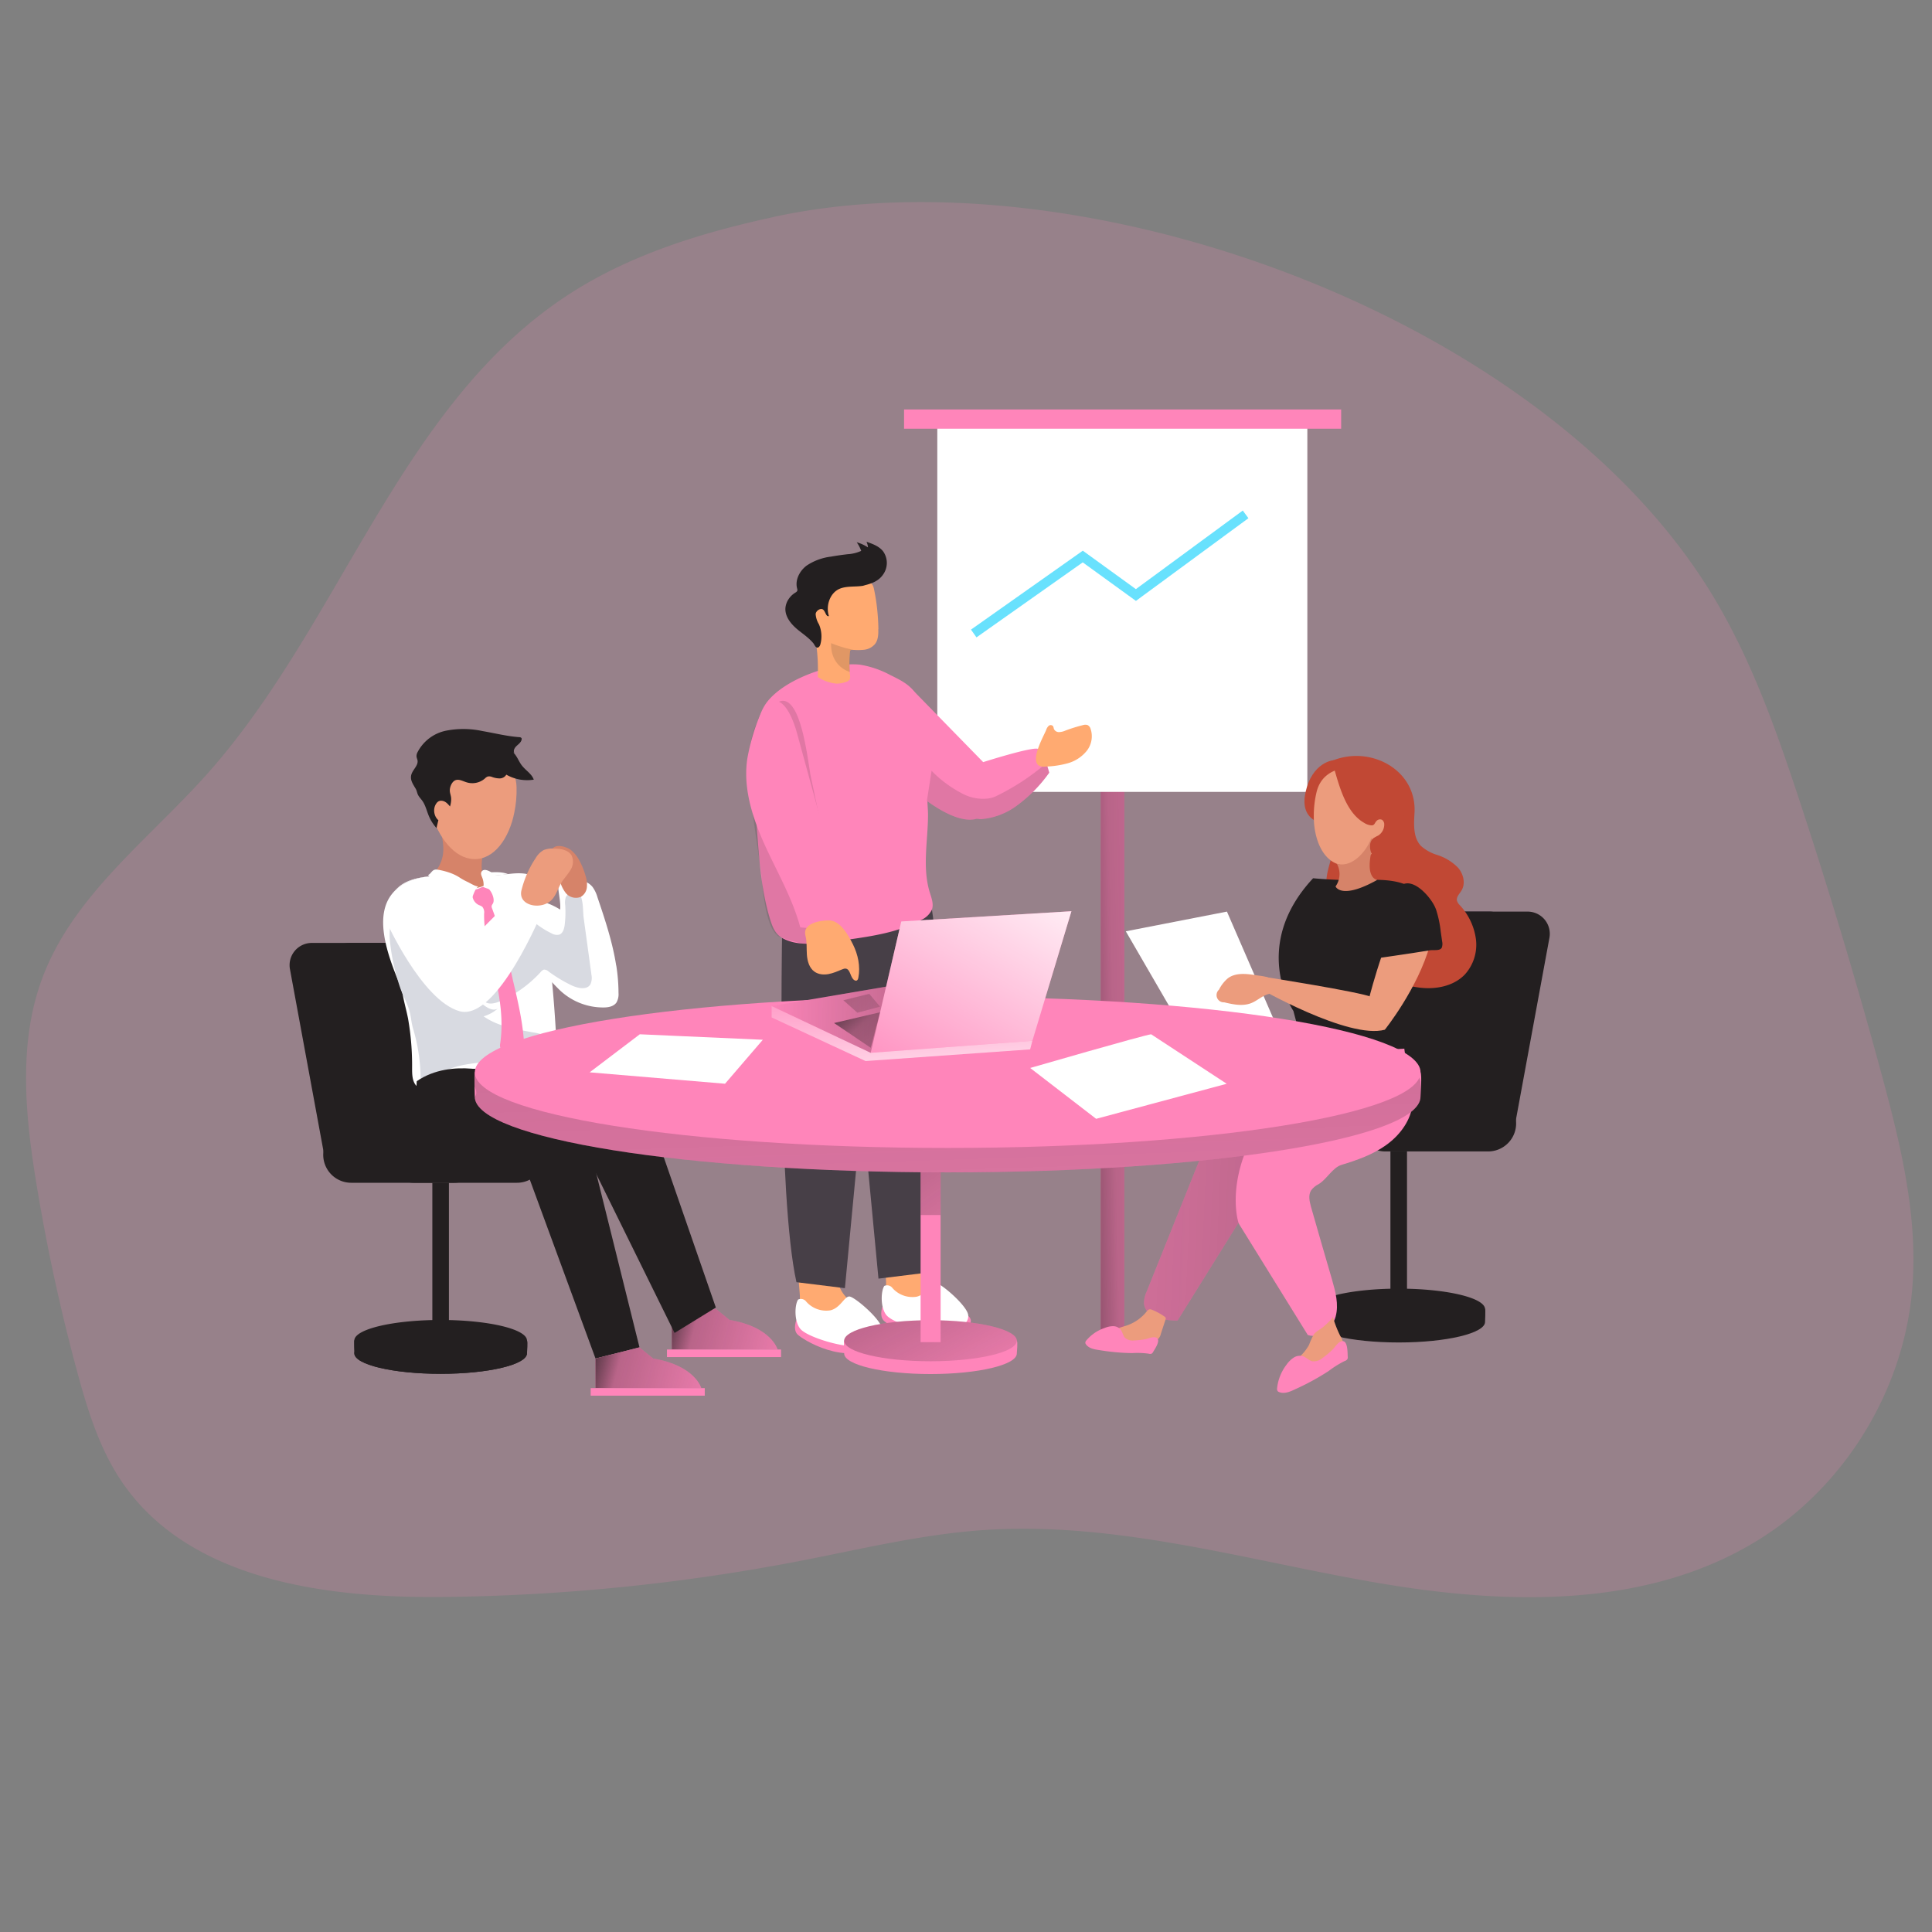 <svg width="256" height="256" fill="none" xmlns="http://www.w3.org/2000/svg"><rect width="100%" height="100%" fill="#808080" stroke="none"/><path opacity=".18" d="M102.579 28.739c-9.59 2.073-19.159 4.997-27.371 10.373-22.318 14.607-30.019 43.545-47.77 63.452-7.741 8.678-17.674 16.036-21.785 26.911-3.267 8.642-2.325 18.258-.83 27.371a250.358 250.358 0 005.417 24.97c1.372 5.054 2.944 10.153 5.878 14.49 8.801 12.995 26.757 15.457 42.45 15.304a263.882 263.882 0 0047.81-4.849c7.896-1.536 15.755-3.441 23.778-4.004 17.418-1.229 34.56 3.866 51.758 6.876 17.198 3.011 36.034 3.651 50.913-5.478 11.418-7.004 19.241-19.553 20.511-32.891.921-9.743-1.454-19.466-4.014-28.913a707.594 707.594 0 00-10.88-36.28c-3.052-9.257-6.323-18.524-11.336-26.885-22.395-37.381-83.65-59.29-124.529-50.458v.01z" fill="#FF85BA"/><path d="M148.982 103.076h-3.139v74.542h3.139v-74.542z" fill="#FF85BA"/><path d="M148.982 103.076h-3.139v74.542h3.139v-74.542z" fill="url(#paint0_linear_2188_3025)"/><path d="M173.23 55.895h-49.034v49.035h49.034V55.895z" fill="#fff"/><path d="M177.71 54.257h-57.918v2.55h57.918v-2.55z" fill="#FF85BA"/><path d="M129.024 83.942l14.449-10.199 7.04 5.1 14.535-10.686" stroke="#68E1FD" stroke-width="1.26" stroke-miterlimit="10"/><path d="M186.435 152.565h-2.197v20.311h2.197v-20.311z" fill="#231F20"/><path d="M173.901 175.165c0 1.506 5.12 2.719 11.438 2.719 6.318 0 11.438-1.219 11.438-2.719 0-.138.082-1.561 0-1.694-.814-1.311-5.693-1.03-11.438-1.03-5.53 0-10.373-.215-11.438 1.03-.154.179 0 1.505 0 1.694z" fill="#231F20"/><path d="M185.339 176.189c6.317 0 11.438-1.217 11.438-2.718 0-1.502-5.121-2.719-11.438-2.719s-11.438 1.217-11.438 2.719c0 1.501 5.121 2.718 11.438 2.718zm-3.487-27.325h18.924l4.531-24.596a2.944 2.944 0 00-2.898-3.477h-12.933a2.95 2.95 0 00-2.898 2.412l-4.726 25.661z" fill="#231F20"/><path d="M176.809 148.864h18.924l4.531-24.596a2.944 2.944 0 00-2.898-3.477h-12.933a2.952 2.952 0 00-2.898 2.412l-4.726 25.661z" fill="#231F20"/><path d="M197.187 145.157h-13.635a3.707 3.707 0 000 7.414h13.635a3.707 3.707 0 000-7.414z" fill="#231F20"/><path d="M186.552 104.484c-.793-1.557-4.587-2.493-6.267-2.785-2.089-.364-4.459.02-5.929 1.546-1.469 1.526-1.577 4.388.149 5.637.389.282.845.471 1.208.783.968.825 1.039 2.315.783 3.564-.256 1.249-.773 2.468-.742 3.748.031 1.28.891 2.678 2.166 2.703.742.021 1.613-.394 2.155.113.221.256.354.578.384.911.523 2.739.758 5.704 2.612 7.757a8.005 8.005 0 004.787 2.37c2.222.333 4.7-.092 6.251-1.715a5.876 5.876 0 001.459-4.674 8.231 8.231 0 00-2.129-4.496 1.443 1.443 0 01-.384-.594c-.118-.496.343-.911.609-1.367.553-.926.251-2.181-.456-3a6.692 6.692 0 00-2.739-1.69 5.79 5.79 0 01-2.171-1.192c-1.065-1.106-.957-2.842-.87-4.373.338-5.637-5.678-8.94-10.696-7.009-2.232.855-1.531 2.642-1.531 2.642s2.703-.707 4.618 0c1.915.706.917 2.345.968 2.923.087.999.579 1.91 1.367 2.529.394-.302.958-.578 1.367.154.328.579-.681 2.473-1.454 2.406 0 0-.732.487-.389 1.823 0 0 3.005-1.29 3.999-2.662.993-1.362 1.674-4.506.88-6.062l-.005.01z" fill="#C14834"/><path d="M189.066 124.774c-1.838 1.06-3.394-.051-3.85-1.915-.2-.85-.276-1.73-.558-2.555a12.57 12.57 0 00-1.695-2.985 8.405 8.405 0 01-1.474-3.082c-.205-1.131.082-2.416.993-3.118.2-.179.466-.276.732-.261.43.041.681.522.748.952.015.43.082.861.199 1.28.261.605.917.912 1.526 1.152 1.434.584 2.97 1.111 3.978 2.284a5.4 5.4 0 011.147 3.835c-.077 1.305-.476 3.686-1.751 4.413h.005z" fill="#C14834"/><path d="M171.377 133.94l2.073 7.808c6.052 1.249 12.928-1.152 12.928-1.152-.327-3.477-.02-8.233.62-9.703 1.71-3.952 3.824-9.18 1.367-12.165-1.976-2.406-5.596-2.171-7.813-2.109a62.142 62.142 0 01-6.559-.246c-8.397 9.011-2.621 17.567-2.621 17.567h.005z" fill="#231F20"/><path d="M149.176 123.402l13.399-2.611 6.416 14.781-11.438 2.279-8.377-14.449z" fill="#fff"/><path d="M178.872 101.944l-2.56 7.337s-4.213.072-3.348-4.157c.865-4.229 3.789-4.398 3.789-4.398l2.119 1.218z" fill="#C14834"/><path d="M182.656 102.027s-7.055-1.982-8.212 2.964a13.34 13.34 0 00-.359 3.124c0 .358.01.716.041 1.075.312 3.23 1.92 5.693 4.562 5.473 4.588-.379 9.487-10.158 3.963-12.636h.005z" fill="#EC9C7D"/><path d="M181.847 111.278c.19.169.476.153.645-.036a5.717 5.717 0 00-.942 2.565c-.358 2.673.942 2.785.942 2.785-4.813 2.693-5.524.866-5.524.866.63-.886.701-2.054.174-3.006 2.186.604 4.106-1.976 4.562-3.435a.428.428 0 00.143.261z" fill="#D68369"/><path d="M177.592 101.295a2.878 2.878 0 011.158-.154c1.961.021 3.993.118 5.754.988 1.111.553 2.146 1.531 2.228 2.775 0 .635-.118 1.26-.354 1.849a5.556 5.556 0 00-.389 1.428c0 .374.149.763.149 1.152a4.28 4.28 0 01-.743 2.401 8.712 8.712 0 01-1.331 1.424l-1.044.952a.337.337 0 01-.174.102.273.273 0 01-.154-.051 2.316 2.316 0 01-1.147-2.201c.021-.328.159-.63.394-.861.21-.143.43-.271.661-.373a1.72 1.72 0 00.819-1.46.741.741 0 00-.287-.634.624.624 0 00-.706.122c-.272.251-.241.533-.599.61-.384 0-.758-.123-1.076-.338-2.334-1.311-3.251-4.705-3.942-7.096.312-.113.451-.482.789-.625l-.006-.01z" fill="#C14834"/><path d="M183.158 126.438c1.925-5.637 3.256-8.427 5.212-7.71 0 0 2.56 1.3 1.116 6.461-1.638 5.842-5.99 11.254-5.99 11.254l-2.017-4.434s.619-2.463 1.679-5.565v-.006z" fill="#EC9C7D"/><path d="M162.575 147.102c.123-.148.523-.634 1.122-1.305-.051.051-.103.102-.149.153-.348.369-.67.763-.978 1.152h.005zm23.501-8.151c-2.668.154-5.473.343-8.213.738 0 0-10.752 9.052-12.124 11.248-3.179 5.09-6.267 3.641-1.664 11.08 3.067 4.956 6.139 9.917 9.216 14.879 1.572.527 3.262-.85 3.692-2.453.43-1.602-.026-3.292-.481-4.884-.943-3.21-1.864-6.416-2.781-9.621-.194-.727-.399-1.551 0-2.196.261-.359.605-.645.999-.835 1.09-.645 1.838-2.191 3.046-2.56 2.038-.614 4.081-1.336 5.822-2.56 1.74-1.223 3.174-3.026 3.538-5.13.44-2.57-.748-5.115-1.05-7.711v.005z" fill="#FF85BA"/><path d="M177.838 139.715c-2.202.271-5.852-.737-5.852-.737-3.149 1.402-6.554 4.889-8.295 6.845a36.593 36.593 0 00-1.121 1.306l-.02.025-.175.225c-1.92 2.576-3.164 5.638-4.362 8.633-2.022 5.038-4.045 10.076-6.067 15.119-.23.471-.353.988-.363 1.516.092 1.868 2.59 2.365 4.459 2.324l8.064-12.953s-1.531-4.614 1.664-11.08c1.173-2.32 12.124-11.249 12.124-11.249l-.046.021-.01.005z" fill="#FF85BA"/><path d="M177.838 139.715c-2.202.271-5.852-.737-5.852-.737-3.149 1.402-6.554 4.889-8.295 6.845a36.593 36.593 0 00-1.121 1.306l-.02.025-.175.225c-1.92 2.576-3.164 5.638-4.362 8.633-2.022 5.038-4.045 10.076-6.067 15.119-.23.471-.353.988-.363 1.516.092 1.868 2.59 2.365 4.459 2.324l8.064-12.953s-1.531-4.614 1.664-11.08c1.173-2.32 12.124-11.249 12.124-11.249l-.046.021-.01.005z" fill="url(#paint1_linear_2188_3025)"/><path d="M173.465 178.171c.174-.461.379-.911.61-1.346.312-.425.901-.676 1.29-1.024.189-.169 1.3-1.106 1.229-1.367a15.1 15.1 0 00.993 2.575c.317.476.476 1.044.456 1.613a2.461 2.461 0 01-.989 1.321c-1.72 1.413-3.773 2.759-5.985 2.514a.535.535 0 01-.374-.149.432.432 0 01-.076-.271c-.036-.983.921-1.644 1.643-2.309a6.237 6.237 0 001.208-1.552l-.005-.005zm-21.647-4.255c.44-.517.481-.527 1.142-.23.481.215.937.481 1.367.783a.296.296 0 01.128.144.29.29 0 010 .184l-.64 1.956a1.33 1.33 0 01-.42.727 1.334 1.334 0 01-.594.184c-1.613.231-3.261.461-4.859.139-.415-.082-.87-.308-.87-.712a.75.75 0 01.164-.41c.491-.66 1.397-.814 2.17-1.085a5.711 5.711 0 002.412-1.669v-.011z" fill="#EC9C7D"/><path d="M153.103 177.209c-.389-.103-.921.153-1.3.23a9.74 9.74 0 01-1.495.174 1.6 1.6 0 01-1.219-.323c-.297-.302-.333-.778-.599-1.111a1.31 1.31 0 00-1.008-.455c-.384.01-.758.092-1.111.24a5.4 5.4 0 00-2.432 1.659.452.452 0 00-.128.307c.01.077.04.149.087.205.368.523 1.075.661 1.715.753 1.459.246 2.928.384 4.408.404.727-.046 1.454-.02 2.176.077a.662.662 0 00.399 0 .552.552 0 00.195-.225c.256-.44 1.167-1.715.312-1.935zm24.571.553c-.425.138-.778.737-1.085 1.049-.41.405-.85.774-1.316 1.112a1.837 1.837 0 01-1.367.455c-.476-.097-.819-.527-1.28-.676a1.494 1.494 0 00-1.244.215 3.578 3.578 0 00-.912.912 6.22 6.22 0 00-1.249 3.123.513.513 0 00.072.369.475.475 0 00.215.143c.686.266 1.443-.061 2.109-.379a33.086 33.086 0 004.434-2.417c.66-.506 1.367-.952 2.115-1.321a.679.679 0 00.373-.256.585.585 0 00.041-.337c-.03-.574.021-2.371-.906-1.997v.005z" fill="#FF85BA"/><path d="M190.223 120.376c-.486-1.321-2.939-4.255-4.592-3.041a5.806 5.806 0 00-2.156 3.195c-.153.588-.21 1.218-.358 1.822-.2.748-.517 1.459-.656 2.217a9.55 9.55 0 00-.046 2.412c1.577-.22 3.154-.456 4.721-.691l2.36-.374c.441-.067 1.326.107 1.547-.348.097-.267.112-.553.046-.83l-.19-1.336a14.482 14.482 0 00-.624-2.908.485.485 0 00-.047-.118h-.005z" fill="#231F20"/><path d="M166.6 130.806l1.152-1.331s12.308 1.93 14.064 2.647c1.757.716 1.68 4.321 1.68 4.321-4.813 1.331-16.901-5.637-16.901-5.637h.005z" fill="#EC9C7D"/><path d="M168.807 131.17a.731.731 0 01-.241.384 1.231 1.231 0 01-.42.148c-.865.205-1.536.896-2.365 1.219-1.127.44-2.391.174-3.564-.108a.95.95 0 01-.778-.322.962.962 0 01.082-1.352 4.776 4.776 0 011.177-1.511c1.03-.773 2.463-.609 3.733-.404 1.152.164 2.898.225 2.376 1.951v-.005z" fill="#EC9C7D"/><path d="M119.239 163.251c3.334-.753 2.678 3.968 3.559 5.724.466.937 1.305 1.623 2.058 2.36.753.737 1.454 1.638 1.5 2.683.016.194-.025.394-.117.568-.164.21-.4.348-.661.4a7.695 7.695 0 01-5.704-.564 4.471 4.471 0 01-1.955-1.817 6.29 6.29 0 01-.507-2.688c-.077-1.971-.948-6.047 1.827-6.666z" fill="#FFAA71"/><path d="M122.189 172.974s9.477.404 5.463 3.379-10.01-.727-10.593-1.408c-.584-.681-.108-1.843-.108-1.843l5.238-.133v.005z" fill="#FF85BA"/><path d="M117.473 174.279c.845 1.029 5.299 2.412 7.266 2.273 1.971-.138 3.742-1.059 3.548-2.334-.195-1.27-3.676-4.24-4.332-4.235-.655.006-1.177 1.521-2.493 1.838a3.52 3.52 0 01-3.205-1.146.884.884 0 00-1.081-.282c-.45.655-.558 2.857.292 3.886h.005z" fill="#fff"/><path d="M107.817 165.114c3.333-.773 2.678 3.948 3.559 5.704.46.942 1.305 1.628 2.058 2.365.747.738 1.454 1.639 1.495 2.683.02.195-.021.394-.113.568a1.1 1.1 0 01-.66.4 7.696 7.696 0 01-5.704-.563 4.543 4.543 0 01-1.956-1.818 6.317 6.317 0 01-.507-2.688c-.077-1.992-.947-6.057 1.828-6.651z" fill="#FFAA71"/><path d="M110.761 174.796s9.477.399 5.463 3.379c-4.014 2.985-10.009-.722-10.593-1.403-.584-.681-.108-1.848-.108-1.848l5.238-.133v.005z" fill="#FF85BA"/><path d="M106.05 176.082c.845 1.034 5.3 2.416 7.266 2.278 1.966-.138 3.742-1.055 3.548-2.335-.195-1.275-3.676-4.239-4.332-4.234-.655.005-1.177 1.521-2.493 1.833a3.521 3.521 0 01-3.205-1.147.876.876 0 00-1.081-.276c-.45.665-.558 2.846.292 3.881h.005z" fill="#fff"/><path d="M116.403 123.827l-4.449 46.864-6.42-.794c-2.535-11.433-1.91-45.645-1.91-45.645l12.784-.425h-.005z" fill="#473F47"/><path d="M111.954 122.562l4.449 46.864 6.436-.794c3.671-29.655.645-48.112.645-48.112l-11.53 2.042z" fill="#473F47"/><path d="M130.273 100.981l-9.61-9.835v13.224a26.101 26.101 0 002.156 1.757c1.807 1.31 4.398 2.816 6.374 2.421.092-.02.184-.046.276-.076 1.076-.359 1.475-1.439 1.547-2.678.138-2.166-.743-4.813-.743-4.813z" fill="#FF85BA"/><path d="M122.916 105.615c.076-.861.307-1.711.399-2.586a19.47 19.47 0 00-.102-5.315 20.273 20.273 0 00-1.675-5.412c-.742-1.484-2.078-2.12-3.584-2.862a12.7 12.7 0 00-4.039-1.372 10.064 10.064 0 00-2.985.17c-3.026.573-7.015 2.134-9.078 4.52-1.551 1.792-1.736 4.357-1.787 6.733a120.3 120.3 0 00.2 9.815c.025.476.056.947.097 1.423.276 3.59.568 7.312 1.592 10.778.323 1.085.661 2.181 1.669 2.765 2.366 1.377 5.986.619 8.546.261 3.394-.481 6.876-.988 9.886-2.632a2.797 2.797 0 001.429-1.377c.261-.737-.056-1.536-.287-2.284-1.019-3.348-.23-6.865-.23-10.286 0-.619-.077-1.249-.077-1.868 0-.154.026-.313.026-.466v-.005z" fill="#FF85BA"/><path opacity=".14" d="M109.353 125.128c.333-.656-.369-2.391-.107-3.287.465-1.639 1.044-2.893.962-4.706a23.506 23.506 0 00-.594-3.865l-2.171-10.333c-.394-1.894-1.254-11.028-4.147-9.989-1.638.594-2.816 2.12-3.39 3.769-.573 1.648-.598 3.425-.598 5.181.05 4.521.957 9.211 1.541 13.732.225 1.71.491 8.064 2.754 8.627.441.113.876.338 1.316.415.758.138 3.047 1.044 4.035.747a.65.65 0 00.394-.291h.005z" fill="#231F20"/><path d="M116.393 83.358a29.344 29.344 0 00-.169-2.688 25.977 25.977 0 00-.359-2.34c-.102-.501-.158-.88-.599-1.182a7.36 7.36 0 00-4.003-1.096c-1.065 0-2.212.256-2.919 1.05a3.825 3.825 0 00-.809 2.135c-.215 1.97.297 3.932.584 5.888a24.56 24.56 0 01.241 4.582 5.385 5.385 0 002.473.876c.414 0 .824-.077 1.213-.205a.895.895 0 00.543-.353.965.965 0 00.046-.507c-.016-.164-.046-.323-.046-.482a15.176 15.176 0 01.051-2.688c0-.076.025-.148.077-.2.056-.03.123-.04.184-.03h.251c.445.03.896.026 1.341-.02a2.21 2.21 0 001.393-.697c.471-.522.512-1.32.491-2.032l.016-.01z" fill="#FFAA71"/><path d="M114.606 77.542c.993-.24 1.904-.604 2.478-1.516a2.64 2.64 0 00-.077-2.984c-.527-.666-1.387-.978-2.191-1.255.107.236.174.486.199.748a5.553 5.553 0 00-1.495-.686c.246.353.446.737.594 1.146a5.033 5.033 0 01-1.792.44c-.747.088-1.49.19-2.227.323a7.361 7.361 0 00-3.22 1.193c-.922.697-1.547 1.9-1.255 3.016a.632.632 0 01.036.261c-.031.159-.184.25-.323.333a2.81 2.81 0 00-.824.804 2.487 2.487 0 00-.44 1.249c-.046 1.106.737 2.069 1.582 2.775.476.4.993.758 1.454 1.167.241.21.466.436.671.681.128.16.261.528.481.569.22.04.379-.195.44-.4a4.042 4.042 0 00-.179-2.678 2.994 2.994 0 01-.44-1.361c.046-.477.696-.855 1.008-.574.313.282.369.968.748.835-.44-1.362.133-3.082 1.449-3.625.962-.384 2.063-.215 3.072-.384l.251-.072v-.005z" fill="#231F20"/><path opacity=".14" d="M113.157 86.118a15.283 15.283 0 01-3.031-.901c-.087 3.164 2.483 3.814 2.483 3.814a15.176 15.176 0 01.052-2.688.28.28 0 01.076-.2c.057-.03.123-.04.185-.03h.251-.016v.005z" fill="#231F20"/><path d="M138.65 101.12c-.282-.794-.666-1.705-1.106-1.89-.773-.317-7.271 1.756-7.271 1.756s-2.857 1.536-2.749 4.168a4.822 4.822 0 001.116 2.739 1.65 1.65 0 001.439.645 9.218 9.218 0 004.336-1.556 18.922 18.922 0 004.614-4.598s-.149-.578-.379-1.264z" fill="#FF85BA"/><path opacity=".14" d="M138.65 101.125a31.07 31.07 0 01-6.697 4.388c-.297.138-.615.23-.937.281a5.785 5.785 0 01-3.507-.645 15.69 15.69 0 01-4.071-3.015l-.614 3.947v.046c1.807 1.311 4.398 2.816 6.374 2.422.092-.02.184-.046.277-.077.194.062.399.082.604.067a9.23 9.23 0 004.336-1.557 18.936 18.936 0 004.614-4.597s-.149-.579-.379-1.255v-.005z" fill="#231F20"/><path d="M137.697 101.468c.241.113.502.148.763.108a12.38 12.38 0 003.031-.441 4.937 4.937 0 002.524-1.664c.64-.824.824-1.915.492-2.903a.802.802 0 00-.405-.496.976.976 0 00-.568 0c-.799.2-1.587.44-2.36.732-.267.123-.553.19-.845.204a.725.725 0 01-.691-.44 1.205 1.205 0 00-.108-.353.414.414 0 00-.568-.041 1.247 1.247 0 00-.333.537c-.323.815-2.186 4.025-.932 4.757z" fill="#FFAA71"/><path d="M99.057 100.326c-.666 3.932.609 7.936 2.252 11.571 1.649 3.635 3.697 7.122 4.731 10.977a8.866 8.866 0 006.211-1.459c-2.207-8.069-4.419-16.133-6.625-24.202-.374-1.373-1.572-5.059-3.508-4.23-1.551.661-2.805 5.847-3.056 7.343h-.005z" fill="#FF85BA"/><path d="M113.004 125.102c.686 1.367 1.024 2.944.732 4.449-.031.154-.087.333-.236.384-.097.031-.199 0-.286-.051-.579-.353-.512-1.505-1.188-1.541-.144-.01-.282.046-.415.097-.599.246-1.193.512-1.828.63s-1.331.056-1.858-.318c-.692-.486-.948-1.397-1.009-2.242-.061-.845.026-1.71-.189-2.529-.43-1.618 1.874-2.033 3.123-2.023 1.51.01 2.565 1.977 3.154 3.149v-.005z" fill="#FFAA71"/><path d="M58.389 182.037c6.317 0 11.438-1.217 11.438-2.719 0-1.501-5.121-2.718-11.438-2.718s-11.438 1.217-11.438 2.718c0 1.502 5.12 2.719 11.438 2.719z" fill="#231F20"/><path d="M89.017 174.9v3.916h14.023s-.819-3.005-6.374-3.916l-1.823-1.48-5.826 1.48z" fill="#FF85BA"/><path d="M89.017 174.9v3.916h14.023s-.819-3.005-6.374-3.916l-1.823-1.48-5.826 1.48z" fill="url(#paint2_linear_2188_3025)"/><path d="M103.491 178.816H88.376v1.004h15.115v-1.004z" fill="#FF85BA"/><path d="M59.484 156.719h-2.196v20.311h2.196v-20.311z" fill="#231F20"/><path d="M69.827 179.319c0 1.505-5.12 2.718-11.438 2.718-6.319 0-11.439-1.218-11.439-2.718 0-.139-.081-1.562 0-1.695.815-1.311 5.694-1.029 11.439-1.029 5.744 0 10.373-.215 11.438 1.029.153.179 0 1.505 0 1.695z" fill="#231F20"/><path d="M58.389 180.342c6.317 0 11.438-1.217 11.438-2.719 0-1.501-5.121-2.719-11.438-2.719s-11.438 1.218-11.438 2.719c0 1.502 5.12 2.719 11.438 2.719zm3.486-27.326H42.952L38.42 128.42a2.944 2.944 0 012.898-3.477h12.933a2.952 2.952 0 012.898 2.412l4.725 25.661z" fill="#231F20"/><path d="M66.913 153.016H47.99l-4.531-24.596a2.944 2.944 0 012.898-3.477H59.29a2.951 2.951 0 012.898 2.412l4.725 25.661z" fill="#231F20"/><path d="M60.17 149.31H46.536a3.706 3.706 0 100 7.413H60.17a3.706 3.706 0 100-7.413z" fill="#231F20"/><path d="M68.5 149.31H54.867a3.706 3.706 0 100 7.413h13.635a3.706 3.706 0 100-7.413z" fill="#231F20"/><path d="M52.49 129.291c.374.809.67 1.654.88 2.524.19 1.065.497 2.104.702 3.169.374 2.146.553 4.327.533 6.503 0 .86 0 1.833.614 2.432a3.07 3.07 0 001.577.645c1.116.225 2.125.666 3.241.855 1.213.174 2.442.246 3.666.22 3.62 0 10.353-.404 10.127-5.468-.245-5.734-.69-11.31-1.49-17.024-.271-1.915-.327-4.122-.911-5.965-.497-1.546-2.289-1.561-3.789-1.403l-.281.031c-.287.031-.579.067-.86.102a41.12 41.12 0 01-5.996.175c-2.258-.072-5.857-.292-8.074 1.827a5.316 5.316 0 00-.43.466c-2.233 2.693-1.03 7.056.496 10.901l-.005.01z" fill="#fff"/><path d="M81.659 127.939a23.55 23.55 0 01.297 3.645c.036.43-.056.855-.261 1.234-.38.579-1.168.691-1.859.676a8.354 8.354 0 01-5.806-2.432 36.223 36.223 0 01-3.937-4.633 3.812 3.812 0 01-.891-2.806c0-1.388.056-2.78.18-4.158.03-.322 2.262-.071 2.482 0a9.075 9.075 0 012.36 1.06c.083-.911-.173-1.945-.25-2.872a1.416 1.416 0 01.092-.809c.25-.451.886-.497 1.408-.446 1.116.082 2.355.267 3.051 1.142.292.415.512.876.646 1.367 1.003 2.949 2.001 5.96 2.478 9.032h.01z" fill="#fff"/><path d="M78.351 129.101c.118.45.067.932-.133 1.352-.496.757-1.638.496-2.447.128a19.122 19.122 0 01-3.088-1.859.85.85 0 00-.609-.241.827.827 0 00-.41.297 16.06 16.06 0 01-5.416 3.897c-.702.307-1.623.496-2.13-.057-.507-.553-.103-1.587.343-2.273l5.325-8.228a.6.6 0 01.281-.271c.205-.072.41.082.574.225a11.06 11.06 0 002.421 1.592c.308.19.676.256 1.03.185.496-.169.665-.773.732-1.29.107-.861.128-1.731.071-2.596a2.44 2.44 0 01.072-1.07 1.192 1.192 0 011.705-.497c.655.497.553 2.376.66 3.174l1.03 7.532h-.01z" fill="#D8DAE1"/><path d="M59.935 128.814a7.632 7.632 0 001.915 2.289c.87.676 2.882 3.333 4.126 2.524a5.067 5.067 0 01-1.894 1.045c1.93 1.356 4.357 1.72 6.671 2.15a4.51 4.51 0 011.71.579c.533.317.84.906.784 1.525-.17 1.045-1.49 1.357-2.555 1.424-2.601.158-5.212.215-7.798.532-2.201.266-4.572.845-5.929 2.601a.985.985 0 01-.394.359.612.612 0 01-.696-.338 1.849 1.849 0 01-.144-.83 23.754 23.754 0 00-.993-6.369c-.25-.835-.276-1.685-.522-2.483-.297-.994-.84-1.925-1.178-2.903a28.258 28.258 0 01-1.357-6.098c-.158-1.454-.056-3.216 1.199-3.973a2.748 2.748 0 012.98.307 6.24 6.24 0 011.827 2.539c.753 1.675 1.316 3.548 2.238 5.131l.01-.011z" fill="#D8DAE1"/><path d="M65.306 119.737a.916.916 0 00-.164.312.754.754 0 00.077.364 68.07 68.07 0 012.744 9.467c.666 2.816 1.336 5.652 1.49 8.55.02.21.005.42-.046.625-.22.716-1.152.937-1.562 1.566l-1.357-1.546a1.12 1.12 0 01-.21-.307 1.163 1.163 0 010-.497c.461-3.097-.046-6.251-.768-9.292-.62-2.612-1.413-5.233-1.362-7.921a1.152 1.152 0 00-.245-.911 2.003 2.003 0 00-.446-.221 1.49 1.49 0 01-.722-1.981c.01-.026.026-.046.036-.072.287 0 .569-.071.825-.21.256-.133.553-.174.834-.107.61.235 1.234 1.587.876 2.176v.005z" fill="#FF85BA"/><path d="M52.414 117.94c2.216-2.12 5.816-1.9 8.074-1.828a41.09 41.09 0 005.995-.174c.282-.041.574-.077.86-.103-1.187-.496-2.877-.158-4.147-.117a98.789 98.789 0 00-5.77.353c-1.823.164-3.83.476-5.012 1.874v-.005z" fill="#fff"/><path d="M59.239 110.004a4.061 4.061 0 004.935 2.442s-.932 2.852.24 4.577c.221.323-1.254.651-1.335.656-.825.051-1.67-.225-2.427-.517-1.29-.497-2.32-1.029-3.707-1.229.624-.225 1.06-.799 1.346-1.398.687-1.439.456-2.729.19-4.198.205.097.45.097.62-.067a.497.497 0 00.148-.266h-.01z" fill="#D68369"/><path d="M61.814 113.67c2.77.814 5.023-1.465 6.047-4.834.107-.368.205-.752.281-1.141.236-1.122.338-2.263.303-3.41-.149-5.525-8.095-4.972-8.095-4.972-6.43 1.439-3.354 12.944 1.459 14.357h.005z" fill="#EC9C7D"/><path d="M65.89 98.417a4.209 4.209 0 012.483 1.731c.302.45.496.962.865 1.387.496.599 1.234 1.034 1.49 1.772a5.57 5.57 0 01-3.64-.661 1.015 1.015 0 01-.871.497c-.353 0-.701-.072-1.03-.195a.951.951 0 00-.573-.051 1.187 1.187 0 00-.379.271 2.541 2.541 0 01-2.396.497c-.496-.148-.993-.45-1.454-.297-.507.169-.804.922-.783 1.418.015.333.164.661.18 1.004.015.343-.042.727-.154 1.07-.2-.236-.405-.476-.671-.625-.266-.148-.62-.194-.88-.036a.933.933 0 00-.272.277c-.461.666-.333 1.669.281 2.207a35.48 35.48 0 00-.245 1.039 5.606 5.606 0 01-1.035-1.643c-.271-.661-.43-1.378-.84-1.961-.204-.292-.48-.548-.619-.886-.097-.241-.128-.481-.26-.707-.329-.573-.774-1.147-.59-1.853.185-.707.994-1.265.814-1.987a3.65 3.65 0 01-.117-.404 1.075 1.075 0 01.122-.589 5.48 5.48 0 013.764-2.867 11.95 11.95 0 014.859.046c1.607.276 3.2.68 4.828.804.133 0 .286.035.348.153a.356.356 0 010 .18c-.067.348-.394.583-.655.824-.262.24-.497.635-.303.937m-8.263 41.877s3.364 8.407 6.067 9.292c2.704.886 12.703 3.932 12.703 3.932l10.721 21.75 5.468-3.364-9.077-26.199-10.89-5.58s-2.786.081-14.982.169h-.01z" fill="#231F20"/><path d="M55.224 143.258s-.63 7.665 2.074 8.551c2.703.885 12.698 3.937 12.698 3.937l8.913 24.264 5.827-1.48-7.608-30.592-10.885-5.581s-6.324-2.304-11.014.901h-.005z" fill="#231F20"/><path d="M51.103 121.918s4.746 10.634 9.774 12.068c5.028 1.433 11.085-13.466 11.085-13.466l-4.035-1.521-6.774 6.81s-4.198-8.914-5.903-8.51c-1.705.405-4.792 2.786-4.147 4.619z" fill="#fff"/><path d="M72.991 113.076c.051.415.225.804.497 1.121.317.666.527 1.378.62 2.105.112.732.404 1.428.854 2.017.476.594 1.28.804 1.987.527a1.66 1.66 0 00.814-1.259 3.727 3.727 0 00-.174-1.536 9.505 9.505 0 00-.738-1.874 4.688 4.688 0 00-1.136-1.49c-.691-.589-2.632-1.096-2.73.384l.006.005z" fill="#D68369"/><path d="M70.974 113.716a2.81 2.81 0 011.07-1.08 3.02 3.02 0 011.346-.19c.896 0 1.936.164 2.366.942.271.635.2 1.362-.195 1.936-.343.583-.83 1.07-1.183 1.648-.496.825-.737 1.859-1.49 2.458a2.678 2.678 0 01-1.09.497c-1.31.302-3.026-.323-2.719-1.89a13.56 13.56 0 011.895-4.326v.005z" fill="#EC9C7D"/><path d="M78.904 180.015v3.917h14.024s-.82-3.006-6.374-3.917l-1.823-1.48-5.827 1.48z" fill="#FF85BA"/><path d="M78.904 180.015v3.917h14.024s-.82-3.006-6.374-3.917l-1.823-1.48-5.827 1.48z" fill="url(#paint3_linear_2188_3025)"/><path d="M93.384 183.932H78.269v1.003h15.115v-1.003z" fill="#FF85BA"/><path d="M58.143 115.262c-.21-.041-.435-.077-.63.01-.328.139-.476.558-.809.681.773.712 1.818 1.035 2.709 1.593.947.599 1.7 1.449 2.442 2.288.84-.461.783-1.761 1.515-2.375-.404 0-1.095-.456-1.47-.625a8.12 8.12 0 01-1.049-.589c-.819-.522-1.761-.799-2.713-.988l.005.005zm7.183.492c.272.225.492.501.712.778.277.353.553.701.83 1.055.071.092.148.204.122.317-.03.138-.204.205-.343.184-.138-.02-.266-.097-.399-.143-.297-.097-.62-.036-.932-.051-.384-.021-.752-.154-1.116-.292-.04-.015-.087-.031-.108-.072a.218.218 0 01-.015-.128 2.541 2.541 0 00-.169-1.085c-.092-.256-.266-.558-.092-.825.333-.512 1.178-.01 1.505.262h.005z" fill="#fff"/><path d="M134.733 179.349c0 1.505-5.12 2.719-11.438 2.719-6.318 0-11.438-1.219-11.438-2.719 0-.138-.082-1.562 0-1.695.814-1.311 5.693-1.029 11.438-1.029 5.744 0 10.373-.215 11.438 1.029.153.179 0 1.505 0 1.695z" fill="#FF85BA"/><path d="M123.295 180.373c6.317 0 11.438-1.217 11.438-2.719 0-1.501-5.121-2.718-11.438-2.718-6.318 0-11.439 1.217-11.439 2.718 0 1.502 5.121 2.719 11.439 2.719z" fill="#FF85BA"/><path d="M123.295 180.373c6.317 0 11.438-1.217 11.438-2.719 0-1.501-5.121-2.718-11.438-2.718-6.318 0-11.439 1.217-11.439 2.718 0 1.502 5.121 2.719 11.439 2.719z" fill="url(#paint4_linear_2188_3025)"/><path d="M124.636 152.11h-2.652v25.733h2.652V152.11z" fill="#FF85BA"/><path d="M124.636 152.11h-2.652v8.889h2.652v-8.889z" fill="url(#paint5_linear_2188_3025)"/><path d="M188.226 145.326c0 5.535-28.052 10.02-62.658 10.02s-62.659-4.485-62.659-10.02c0-.23-.092-3.005 0-3.23 2.191-5.218 29.486-6.784 62.659-6.784 33.172 0 59.448 1.735 62.658 6.784.215.337 0 2.887 0 3.23z" fill="#FF85BA"/><path d="M62.914 145.327c0 5.534 28.053 10.019 62.659 10.019 34.606 0 62.659-4.485 62.659-10.019 0-.64.066-1.311 0-1.951-.041-.4-.246-.758-.451-1.106-.425-.727-.901-1.5-1.679-1.813-.451-.184-.948-.189-1.434-.189-1.449 0-2.898.031-4.342.092-1.991.082-3.988.22-5.959.507-1.475.215-2.944.512-4.434.599-3.067.179-6.119-.543-9.191-.676-.23-.01-.461-.015-.681.036-.251.061-.476.195-.706.312a6.093 6.093 0 01-3.605.605c-11.141.757-22.256 0-33.351-1.291-9.268-1.08-18.53-2.396-27.858-2.636a121.594 121.594 0 00-29.036 2.754c-1.29.282-2.857.901-2.918 2.222-.041.922.916 1.818.327 2.535z" fill="url(#paint6_linear_2188_3025)"/><path d="M125.573 152.11c34.605 0 62.659-4.486 62.659-10.02s-28.054-10.02-62.659-10.02c-34.605 0-62.658 4.486-62.658 10.02s28.053 10.02 62.658 10.02z" fill="#FF85BA"/><path d="M102.246 133.31v1.505l12.447 5.78 21.806-1.546.297-1.137-34.55-4.602z" fill="#FF85BA"/><path d="M102.246 133.31v1.505l12.447 5.78 21.806-1.546.297-1.137-34.55-4.602z" fill="url(#paint7_linear_2188_3025)"/><path d="M115.374 139.505l-13.128-6.195 18.775-3.185-5.647 9.38z" fill="#FF85BA"/><path d="M115.374 139.505l-13.128-6.195 18.775-3.185-5.647 9.38z" fill="url(#paint8_linear_2188_3025)"/><path d="M84.777 137.047l16.302.727-5.008 5.826-17.94-1.51 6.646-5.043zm67.753 0c-.911.092-16.026 4.465-16.026 4.465l8.74 6.737 17.301-4.643-10.015-6.559z" fill="#fff"/><path d="M136.796 137.912l-21.422 1.593 4.05-17.408 22.543-1.352-5.171 17.167z" fill="#FF85BA"/><path d="M136.796 137.912l-21.422 1.593 4.05-17.408 22.543-1.352-5.171 17.167z" fill="url(#paint9_linear_2188_3025)"/><path d="M116.613 134.129l-6.093 1.428 4.854 3.282 1.239-4.71z" fill="url(#paint10_linear_2188_3025)"/><path d="M115.179 131.687l-3.43.849 1.859 1.654 3.005-.804-1.434-1.699z" fill="url(#paint11_linear_2188_3025)"/><defs><linearGradient id="paint0_linear_2188_3025" x1="137.902" y1="140.549" x2="183.798" y2="139.577" gradientUnits="userSpaceOnUse"><stop stop-color="#231F20"/><stop offset=".08" stop-color="#231F20" stop-opacity=".69"/><stop offset=".21" stop-color="#231F20" stop-opacity=".32"/><stop offset=".81" stop-color="#231F20" stop-opacity="0"/></linearGradient><linearGradient id="paint1_linear_2188_3025" x1="196.874" y1="158.439" x2="97.915" y2="154.056" gradientUnits="userSpaceOnUse"><stop stop-color="#231F20"/><stop offset=".08" stop-color="#231F20" stop-opacity=".69"/><stop offset=".21" stop-color="#231F20" stop-opacity=".32"/><stop offset="1" stop-color="#231F20" stop-opacity="0"/></linearGradient><linearGradient id="paint2_linear_2188_3025" x1="87.527" y1="174.987" x2="108.775" y2="180.45" gradientUnits="userSpaceOnUse"><stop stop-color="#231F20"/><stop offset=".08" stop-color="#231F20" stop-opacity=".69"/><stop offset=".21" stop-color="#231F20" stop-opacity=".32"/><stop offset="1" stop-color="#231F20" stop-opacity="0"/></linearGradient><linearGradient id="paint3_linear_2188_3025" x1="77.419" y1="180.102" x2="98.668" y2="185.565" gradientUnits="userSpaceOnUse"><stop stop-color="#231F20"/><stop offset=".08" stop-color="#231F20" stop-opacity=".69"/><stop offset=".21" stop-color="#231F20" stop-opacity=".32"/><stop offset="1" stop-color="#231F20" stop-opacity="0"/></linearGradient><linearGradient id="paint4_linear_2188_3025" x1="116.423" y1="164.696" x2="130.263" y2="190.802" gradientUnits="userSpaceOnUse"><stop stop-color="#231F20"/><stop offset=".08" stop-color="#231F20" stop-opacity=".69"/><stop offset=".21" stop-color="#231F20" stop-opacity=".32"/><stop offset="1" stop-color="#231F20" stop-opacity="0"/></linearGradient><linearGradient id="paint5_linear_2188_3025" x1="115.195" y1="145.495" x2="137.779" y2="176.272" gradientUnits="userSpaceOnUse"><stop stop-color="#231F20"/><stop offset=".08" stop-color="#231F20" stop-opacity=".69"/><stop offset=".21" stop-color="#231F20" stop-opacity=".32"/><stop offset="1" stop-color="#231F20" stop-opacity="0"/></linearGradient><linearGradient id="paint6_linear_2188_3025" x1="123.274" y1="76.504" x2="127.78" y2="216.853" gradientUnits="userSpaceOnUse"><stop stop-color="#231F20"/><stop offset=".08" stop-color="#231F20" stop-opacity=".69"/><stop offset=".21" stop-color="#231F20" stop-opacity=".32"/><stop offset="1" stop-color="#231F20" stop-opacity="0"/></linearGradient><linearGradient id="paint7_linear_2188_3025" x1="118.948" y1="127.795" x2="120.315" y2="148.286" gradientUnits="userSpaceOnUse"><stop stop-color="#fff" stop-opacity="0"/><stop offset="1" stop-color="#fff"/></linearGradient><linearGradient id="paint8_linear_2188_3025" x1="130.365" y1="135.122" x2="94.305" y2="134.211" gradientUnits="userSpaceOnUse"><stop stop-color="#231F20"/><stop offset=".08" stop-color="#231F20" stop-opacity=".69"/><stop offset=".21" stop-color="#231F20" stop-opacity=".32"/><stop offset=".81" stop-color="#231F20" stop-opacity="0"/></linearGradient><linearGradient id="paint9_linear_2188_3025" x1="118.108" y1="147.425" x2="138.747" y2="111.488" gradientUnits="userSpaceOnUse"><stop stop-color="#fff" stop-opacity="0"/><stop offset="1" stop-color="#fff"/></linearGradient><linearGradient id="paint10_linear_2188_3025" x1="110.72" y1="131.789" x2="127.78" y2="150.119" gradientUnits="userSpaceOnUse"><stop stop-color="#231F20"/><stop offset=".08" stop-color="#231F20" stop-opacity=".69"/><stop offset=".21" stop-color="#231F20" stop-opacity=".32"/><stop offset=".81" stop-color="#231F20" stop-opacity="0"/></linearGradient><linearGradient id="paint11_linear_2188_3025" x1="105.011" y1="126.024" x2="126.5" y2="141.865" gradientUnits="userSpaceOnUse"><stop stop-color="#231F20"/><stop offset=".08" stop-color="#231F20" stop-opacity=".69"/><stop offset=".21" stop-color="#231F20" stop-opacity=".32"/><stop offset=".81" stop-color="#231F20" stop-opacity="0"/></linearGradient></defs></svg>